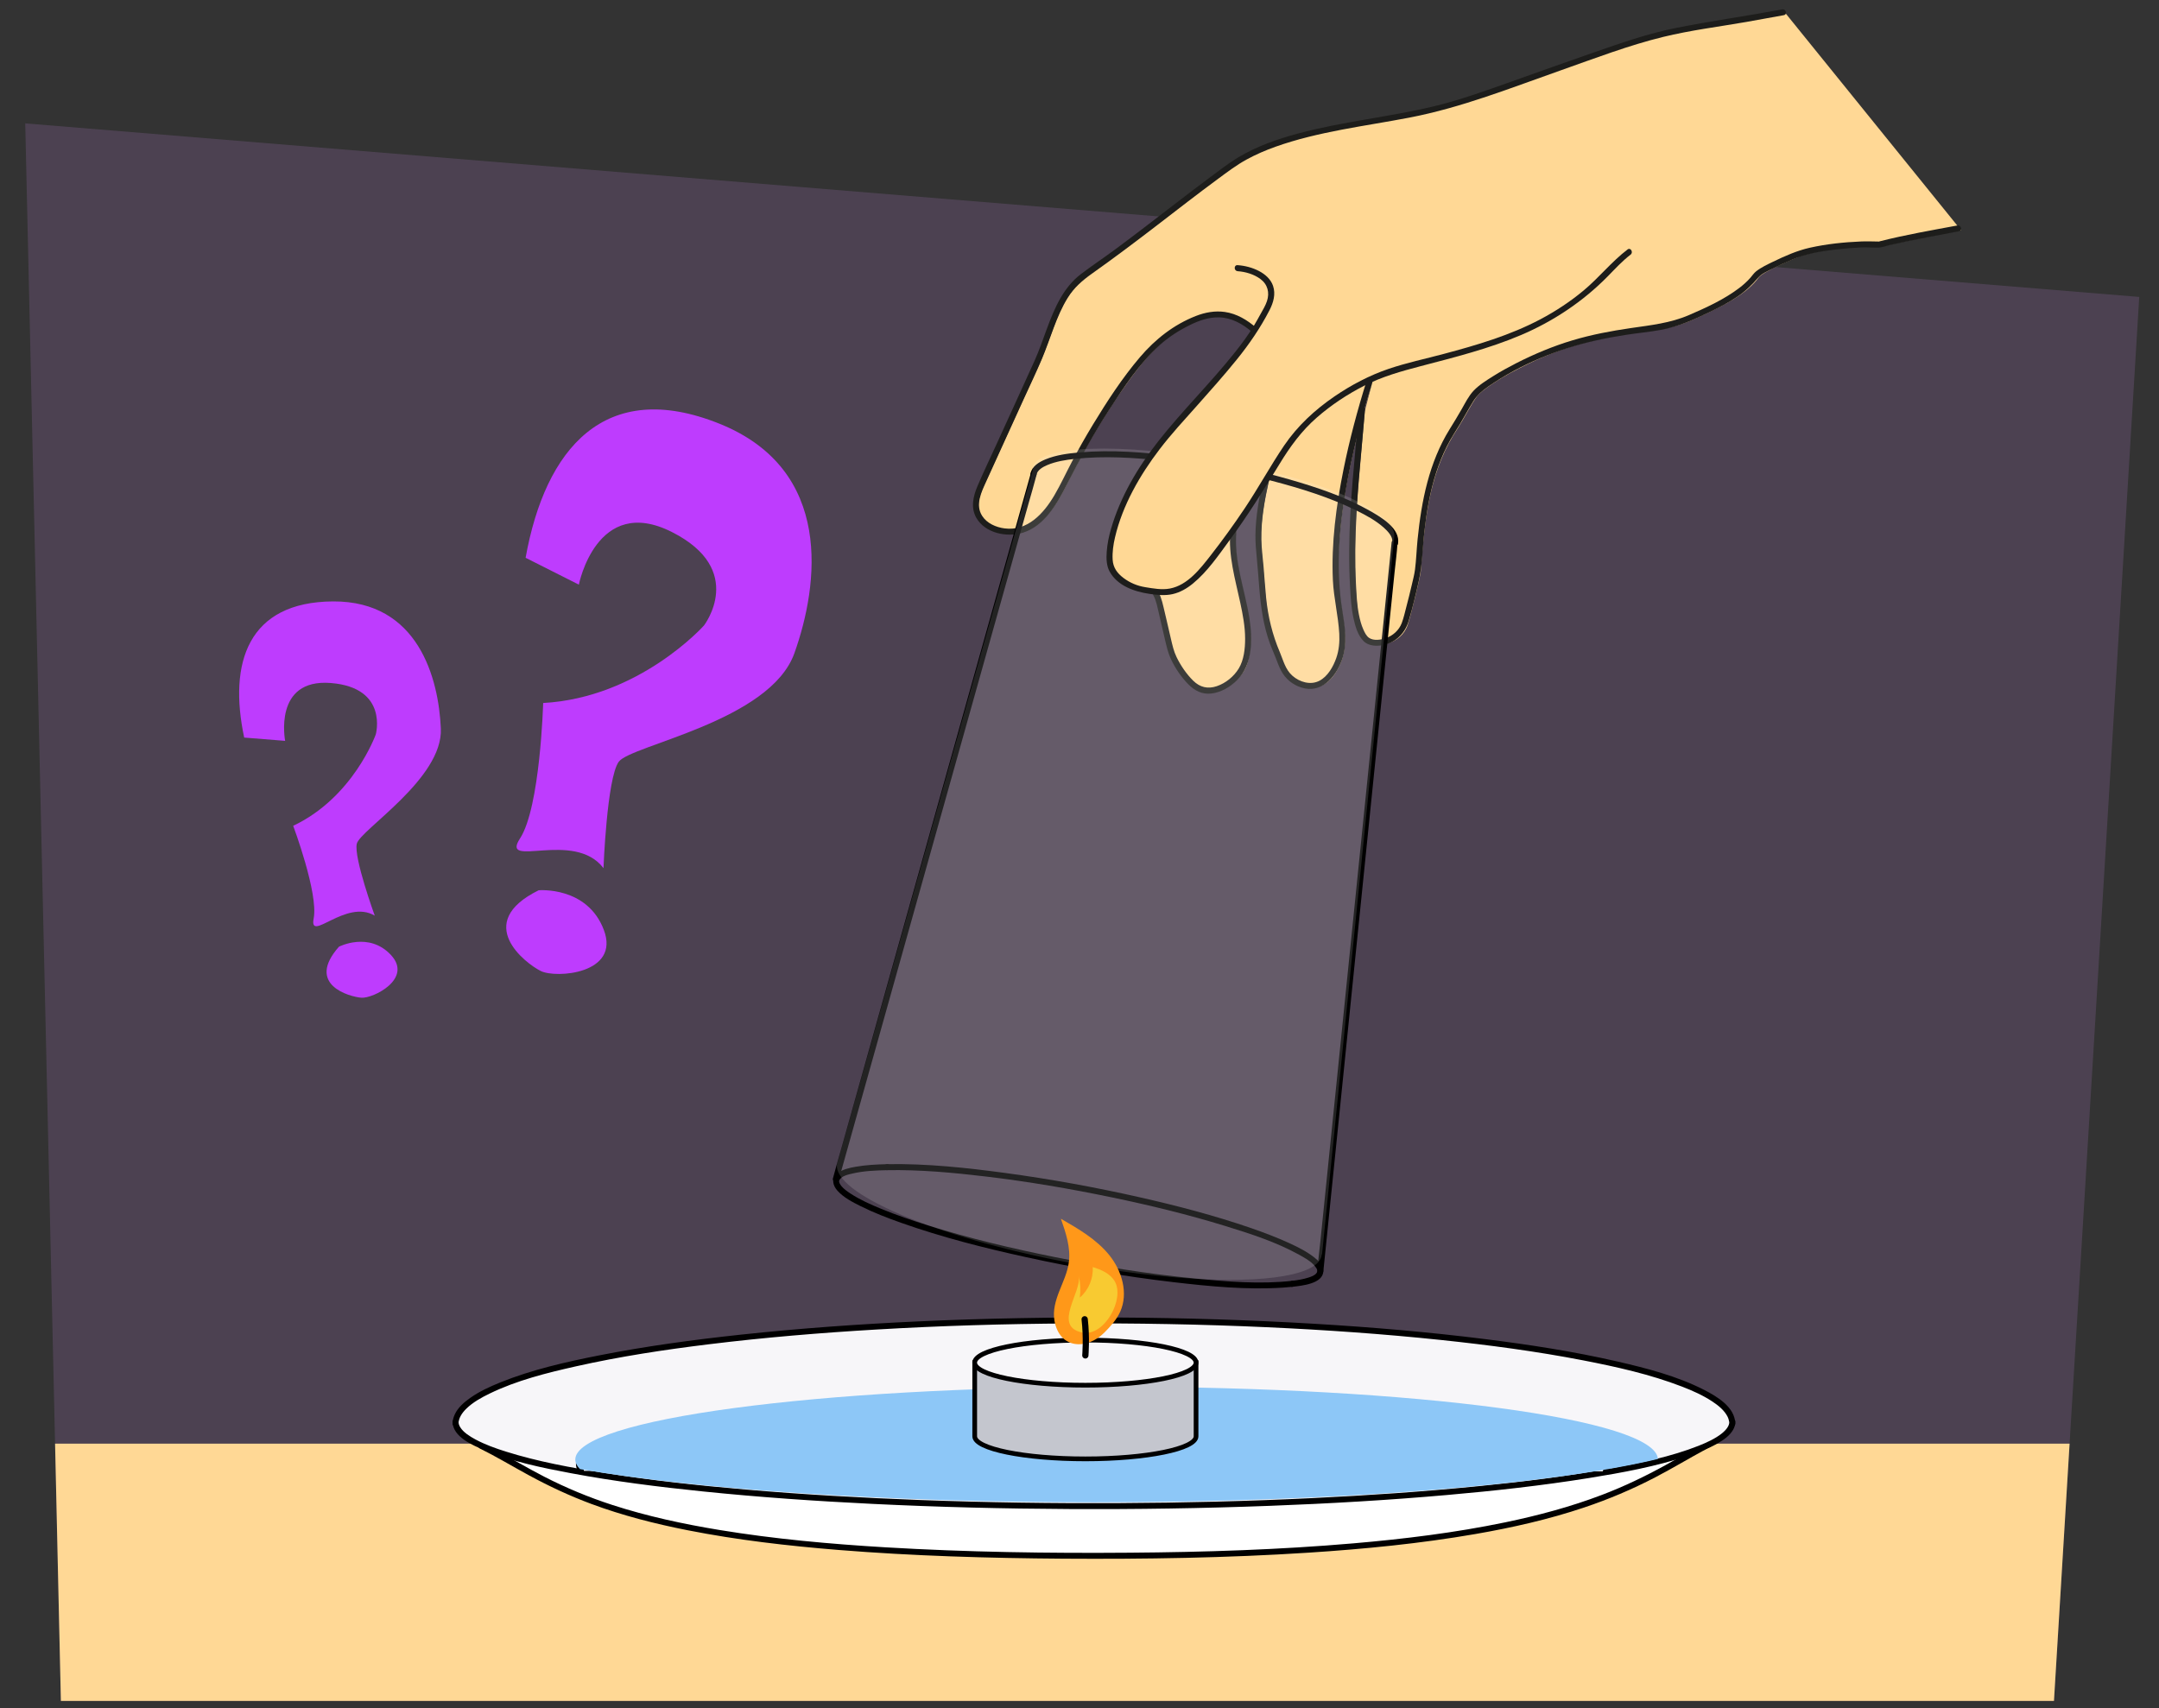 <?xml version="1.0" encoding="UTF-8"?>
<svg id="Voorgrond" xmlns="http://www.w3.org/2000/svg" xmlns:xlink="http://www.w3.org/1999/xlink" viewBox="0 0 690 546">
  <rect x="0" y="0" width="690" height="546" fill="#333333" stroke="none"/>
  <defs>
    <style>
      .cls-1 {
        fill: #be3cfe;
      }

      .cls-2, .cls-3 {
        fill: #f7f6f9;
      }

      .cls-4 {
        fill: #ffd895;
      }

      .cls-5 {
        fill: none;
        stroke-linecap: round;
        stroke-linejoin: round;
        stroke-width: 2px;
      }

      .cls-5, .cls-6, .cls-3 {
        stroke: #000;
      }

      .cls-7 {
        fill: #1d1d1b;
      }

      .cls-6 {
        fill: #c4c6ce;
      }

      .cls-6, .cls-3 {
        stroke-miterlimit: 10;
        stroke-width: 1.5px;
      }

      .cls-8 {
        fill: #fff;
      }

      .cls-9 {
        fill: #ff9819;
      }

      .cls-10 {
        fill: #f8ca31;
      }

      .cls-11 {
        fill: #dc96fe;
        opacity: .15;
      }

      .cls-12 {
        fill: #8dc7f7;
      }

      .cls-13 {
        opacity: .14;
      }

      .cls-14 {
        clip-path: url(#clippath);
      }
    </style>
    <clipPath id="clippath">
      <path id="Path_17571-2" data-name="Path 17571" class="cls-11" d="M19.46,543.67L8.07,39.44l675.61,55.47-27.25,448.76H19.46Z"/>
    </clipPath>
  </defs>
  <g id="Achtergrond_2" data-name="Achtergrond 2">
    <path id="Path_17571" data-name="Path 17571" class="cls-11" d="M19.46,543.67L8.07,39.44l675.61,55.47-27.25,448.76H19.46Z"/>
    <g class="cls-14">
      <rect class="cls-4" x="-17.1" y="461.44" width="798.14" height="104.79"/>
    </g>
  </g>
  <g>
    <path class="cls-4" d="M626.7,73.6c-20.23,3.75-25.29,5.19-25.29,5.19-4.04-.49-18.81.49-25.99,3.07-2.1.76-12.03,5.01-13.34,6.82-3.86,5.33-11.22,8.9-17.17,11.73-5.3,2.52-9.16,4.27-17.32,5.28-17.79,2.21-29.5,5.13-45.24,13.72-2.45,1.34-8.54,5.03-10.27,7.23-1.62,2.06-4.62,7.84-6.06,10.03-8.79,13.28-10.55,26.99-11.94,45.81-.15,1.98-3.23,14.33-4.19,17.25-2.1,6.36-10.29,7.67-12.62,5.01-2.33-2.66-3.32-8.17-3.61-11.69-1.78-21.71.66-39.17,2.52-61.62l2.32-8.96c-.13.43-.27.87-.41,1.32-4.26,13.81-11.77,41.32-10.19,64.04.75,10.74,4.68,18.53-1.26,27.51-1.15,1.73-2.72,3.26-4.68,3.93-2.98,1.03-6.39-.13-8.76-2.22s-3.07-5.26-4.34-8.15c-4.86-11.05-4.22-19.44-5.55-31.45-.71-6.48-.24-12.92,2.13-23.54l2.16-16.12-8.73-5.46-3.87,37.87c-.72,7,1.37,14.25,2.48,19.59,1.16,5.6,2.36,9.96,2.21,15.68-.05,2.04-.55,5.17-1.22,7.09-1.87,5.38-9.58,10.5-14.63,7.86-3.24-1.69-7.37-7.87-8.58-11.32-1.21-3.45-3.57-16.48-5.02-18.98l7.57-26.04,23.83-58.29c-9.3-8.2-17.17-4.63-24.21-.66-7.04,3.97-12.28,10.44-16.99,17.01-6.79,9.48-12.85,19.48-18.1,29.89-3.22,6.39-6.52,13.36-12.8,16.8-6.28,3.44-16.29.56-16.82-6.58-.2-2.66.93-5.21,2.04-7.64,5.81-12.76,11.62-25.52,17.44-38.27,4.41-9.68,6.46-21.9,15.18-28.01,18.43-12.92,30.43-23.23,46.81-34.99,18.01-12.93,50.25-13.29,71.43-19.81,11.58-3.56,22.92-7.83,34.35-11.85,39.97-14.06,29.03-9.65,70.69-17.42l56.05,69.28Z"/>
    <path class="cls-7" d="M401.5,104.78c-2.89-2.5-6.22-4.53-10.07-5.07-3.15-.45-6.31.14-9.25,1.29-7.05,2.76-12.97,7.42-17.85,13.15-5.67,6.66-10.51,14.11-15.04,21.57-2.38,3.92-4.64,7.91-6.77,11.97-1.86,3.53-3.53,7.17-5.55,10.62-3.41,5.81-8.59,11.55-15.96,10.58-2.7-.36-5.59-1.61-7.11-3.98-2.28-3.54-.26-7.64,1.29-11.04,4.03-8.86,8.07-17.71,12.1-26.57,1.9-4.17,3.9-8.31,5.68-12.54,1.38-3.27,2.52-6.64,3.77-9.96s2.62-6.62,4.51-9.64c2.06-3.28,4.68-5.53,7.8-7.75,7.07-5.01,14-10.23,20.87-15.51,6.42-4.94,12.82-9.92,19.35-14.73,2.96-2.18,5.88-4.4,9.11-6.17,2.97-1.63,6.08-2.96,9.27-4.1,13.79-4.9,28.49-6.56,42.8-9.31,16.7-3.21,32.51-9.53,48.51-15.16,10.75-3.79,21.52-7.93,32.61-10.64,8.73-2.13,17.72-3.24,26.57-4.78,3.99-.7,7.98-1.42,11.96-2.16,1.21-.23.7-2.07-.51-1.85-11.25,2.1-22.61,3.68-33.84,5.91-9.15,1.81-17.98,4.94-26.78,7.99s-17.37,6.14-26.05,9.22c-8.14,2.88-16.33,5.87-24.74,7.88-14.33,3.42-29.07,4.84-43.31,8.67-6.58,1.77-13.16,4.05-19.03,7.57-3.35,2.01-6.46,4.46-9.6,6.79-3.31,2.46-6.59,4.97-9.87,7.48-6.65,5.11-13.26,10.25-20,15.23-3.63,2.68-7.42,5.19-11,7.93-2.7,2.07-4.82,4.76-6.5,7.7-3.58,6.29-5.29,13.4-8.25,19.97-4.02,8.93-8.12,17.82-12.18,26.73-2.02,4.44-4.15,8.85-6.06,13.34-1.37,3.23-2.2,6.87-.36,10.1,2.82,4.94,9.83,6.36,14.94,4.74,6.98-2.22,11-9.45,14.1-15.55,4.1-8.06,8.42-15.97,13.34-23.57s9.71-14.89,16.19-20.78c2.89-2.63,6.15-4.71,9.65-6.44,2.93-1.45,6.1-2.57,9.4-2.47,4,.11,7.53,2.11,10.49,4.67.93.8,2.29-.55,1.35-1.35h0Z"/>
    <path class="cls-7" d="M368.6,190.26c.98,1.77,1.34,4.02,1.81,5.96.67,2.77,1.28,5.55,1.93,8.32.5,2.12.98,4.23,1.91,6.2,1.37,2.88,3.26,5.67,5.5,7.95,2.06,2.1,4.47,3.35,7.48,2.97s5.93-2.08,8.1-4.23c5.11-5.07,5.01-13.19,3.97-19.83-1.45-9.19-5.03-18.34-4.15-27.76.12-1.23-1.8-1.22-1.92,0-.73,7.69,1.54,15.32,3.14,22.77.82,3.82,1.56,7.64,1.56,11.56,0,3.13-.38,6.78-2.04,9.51-1.56,2.57-4.18,4.69-7.04,5.65s-5.36.36-7.52-1.77-3.96-4.78-5.3-7.52c-.89-1.82-1.33-3.79-1.79-5.75-.69-2.91-1.32-5.83-2.03-8.73-.51-2.07-.92-4.4-1.97-6.28-.6-1.08-2.25-.11-1.65.97h0Z"/>
    <path class="cls-7" d="M403.7,153.3c-1.29,5.79-2.39,11.69-2.47,17.63-.03,2.53.19,5.01.44,7.52.32,3.22.54,6.44.8,9.66.5,6.05,1.34,12.04,3.45,17.75.55,1.48,1.21,2.91,1.78,4.38s1.05,2.85,1.76,4.18c1.36,2.56,3.66,4.45,6.42,5.33,6.3,2.02,10.84-3.09,12.88-8.49s1.07-10.9.21-16.32c-2.02-12.63-1.06-25.39,1.07-37.95,1.99-11.74,4.99-23.31,8.54-34.67.37-1.18-1.48-1.68-1.85-.51-2.91,9.3-5.43,18.73-7.36,28.28-2.33,11.59-3.94,23.52-3.39,35.36.27,5.76,1.73,11.37,2.04,17.11.14,2.66-.09,5.31-.98,7.83-.97,2.73-2.69,5.79-5.34,7.19-2.85,1.5-6.36.44-8.66-1.6s-2.92-4.97-4.04-7.59c-2.38-5.59-3.75-11.32-4.36-17.36-.33-3.31-.53-6.63-.82-9.94-.25-2.88-.64-5.74-.69-8.64-.11-6.3,1.03-12.54,2.39-18.67.27-1.2-1.58-1.71-1.85-.51h0Z"/>
    <path class="cls-7" d="M434.32,130.84c-1.26,15.09-3.06,30.17-3.13,45.32-.02,3.86.07,7.72.29,11.57.18,3.25.37,6.52,1.05,9.7.55,2.55,1.38,5.7,3.34,7.57,1.28,1.22,3.24,1.51,4.93,1.36,4.58-.4,8.08-3.48,9.38-7.82s2.3-8.56,3.26-12.87c1.16-5.22,1.19-10.62,1.8-15.92.72-6.32,1.79-12.63,3.75-18.7.93-2.88,2.07-5.69,3.43-8.4s2.89-4.95,4.36-7.42c1.37-2.31,2.63-4.68,4.06-6.96,1.27-2.03,2.9-3.4,4.86-4.76,10.25-7.1,22.3-12,34.44-14.71,3.23-.72,6.48-1.31,9.75-1.81,3.64-.56,7.33-.89,10.96-1.56,5.57-1.03,10.6-3.29,15.66-5.74,2.98-1.44,5.94-2.97,8.69-4.83,2.58-1.74,4.68-3.73,6.68-6.09,1.13-1.33,3.07-2.12,4.59-2.89,2.12-1.06,4.28-2.04,6.46-2.96,4.36-1.82,9.05-2.62,13.72-3.17,2.75-.32,5.51-.55,8.27-.67,1.85-.08,3.7.11,5.53.05,1.09-.03,2.26-.51,3.32-.75,3.98-.91,7.99-1.72,12.01-2.5,3.43-.67,6.86-1.32,10.29-1.96,1.21-.22.7-2.07-.51-1.85-8.23,1.53-16.53,2.97-24.65,5.02-.16.04-.33.1-.49.13-.32.04.14-.02-.18-.02-1.83-.03-3.63-.1-5.46-.02-5.47.23-11.01.81-16.36,2-4.11.92-7.95,2.64-11.73,4.46-1.86.9-3.83,1.81-5.46,3.1-.74.59-1.22,1.37-1.84,2.07-1.03,1.16-2.19,2.2-3.41,3.14-4.83,3.71-10.65,6.37-16.22,8.77-5.94,2.56-12.16,3.22-18.51,4.14s-12.6,2.1-18.72,3.93-12.24,4.38-18.03,7.34c-2.5,1.28-4.96,2.63-7.34,4.13-2.14,1.35-4.45,2.77-6.2,4.62-1.6,1.69-2.69,3.93-3.84,5.94-1.23,2.15-2.51,4.25-3.82,6.36-6.6,10.67-9,22.89-10.25,35.21-.32,3.17-.43,6.6-.82,9.62-.21,1.66-.66,3.31-1.03,4.93-.55,2.36-1.13,4.71-1.75,7.05-.45,1.72-.84,3.51-1.47,5.18-.87,2.27-2.8,4.01-5.08,4.8-1.59.55-3.87.92-5.37-.1-.87-.6-1.4-1.73-1.82-2.67-.66-1.47-1.07-3.07-1.39-4.64-.65-3.21-.79-6.5-.96-9.76-.76-14.87.53-29.69,1.88-44.49.35-3.82.69-7.65,1.01-11.47.1-1.23-1.81-1.22-1.92,0h0Z"/>
  </g>
  <g>
    <g>
      <path d="M446.79,173.78c.83-4.85-5.41-8.46-8.86-10.43-8.03-4.58-17.03-7.58-25.87-10.12-11.8-3.39-23.89-5.81-36.07-7.37-10.26-1.31-20.78-2.16-31.11-1.24-3.62.32-7.37.81-10.76,2.21-2.02.83-4.29,2.18-4.77,4.5-.25,1.2,1.6,1.72,1.85.51.34-1.63,2.06-2.58,3.52-3.2,2.77-1.17,5.87-1.65,8.84-1.97,9.33-1.02,18.87-.41,28.17.6,11.74,1.28,23.41,3.45,34.83,6.44,9.18,2.4,18.4,5.26,26.93,9.46,3.05,1.5,6.15,3.17,8.71,5.43,1.28,1.14,3.04,2.96,2.75,4.67-.21,1.21,1.64,1.72,1.85.51h0Z"/>
      <path d="M329.44,151.25c-.56,2-1.12,4.01-1.69,6.01-1.54,5.48-3.07,10.96-4.61,16.44-2.27,8.08-4.53,16.15-6.8,24.23-2.77,9.89-5.55,19.78-8.32,29.67-3.03,10.79-6.06,21.58-9.08,32.38s-6.11,21.79-9.17,32.68c-2.85,10.16-5.7,20.32-8.55,30.47-2.41,8.59-4.82,17.17-7.23,25.76-1.74,6.2-3.48,12.39-5.22,18.59-.82,2.92-1.7,5.83-2.46,8.77-.03.13-.07.25-.11.38-.33,1.19,1.51,1.7,1.85.51.56-2,1.12-4.01,1.69-6.01,1.54-5.48,3.07-10.96,4.61-16.44,2.27-8.08,4.53-16.15,6.8-24.23,2.77-9.89,5.55-19.78,8.32-29.67,3.03-10.79,6.06-21.58,9.08-32.38s6.11-21.79,9.17-32.68c2.85-10.16,5.7-20.32,8.55-30.47,2.41-8.59,4.82-17.17,7.23-25.76,1.74-6.2,3.48-12.39,5.22-18.59.82-2.92,1.7-5.83,2.46-8.77.03-.13.07-.25.11-.38.33-1.19-1.51-1.7-1.85-.51h0Z"/>
      <path d="M422.94,406.27c.21-2.07.42-4.14.63-6.21.58-5.66,1.15-11.32,1.73-16.98.85-8.34,1.7-16.69,2.55-25.03,1.04-10.22,2.08-20.44,3.12-30.65,1.14-11.15,2.27-22.3,3.41-33.45s2.29-22.51,3.44-33.77c1.07-10.5,2.14-20.99,3.21-31.49.9-8.87,1.81-17.75,2.71-26.62.65-6.4,1.31-12.81,1.96-19.21.31-3.01.72-6.04.92-9.06,0-.13.03-.26.04-.39.12-1.23-1.79-1.22-1.92,0-.21,2.07-.42,4.14-.63,6.21-.58,5.66-1.15,11.32-1.73,16.98l-2.55,25.03-3.12,30.65c-1.14,11.15-2.27,22.3-3.41,33.45s-2.29,22.51-3.44,33.77c-1.07,10.5-2.14,20.99-3.21,31.49l-2.71,26.62c-.65,6.4-1.31,12.81-1.96,19.21-.31,3.01-.72,6.04-.92,9.06,0,.13-.03.26-.04.39-.12,1.23,1.79,1.22,1.92,0h0Z"/>
    </g>
    <g>
      <path d="M283.52,372.11c-3.38.07-6.77.24-10.1.83-2,.35-4.28.84-5.88,2.17-1.94,1.61-1.39,3.81.1,5.47,1.96,2.18,4.8,3.64,7.38,4.93,4.2,2.09,8.6,3.79,13.02,5.35,12.97,4.59,26.37,8,39.79,10.94,15.62,3.43,31.42,6.18,47.31,8.03,11.51,1.34,23.3,2.49,34.9,1.73.99-.07,1.99-.15,2.98-.26,1.21-.14,1.23-2.05,0-1.92-10.27,1.16-20.86.27-31.1-.73-14.96-1.46-29.83-3.85-44.56-6.8-13.74-2.75-27.41-6-40.79-10.18-5.04-1.57-10.04-3.28-14.92-5.28-3.41-1.4-6.84-2.92-9.92-4.95-1.03-.68-2.08-1.43-2.87-2.39-.19-.23-.52-.77-.57-.91-.04-.1-.13-.59-.11-.37-.03-.29,0-.33.02-.4.53-1.53,3.05-2,4.39-2.31,3.57-.82,7.3-.96,10.95-1.04,1.23-.03,1.24-1.94,0-1.92h0Z"/>
      <path d="M413.01,411.3c2.79-.33,9.92-.91,9.91-5.07,0-1.81-1.56-3.27-2.87-4.3-2.4-1.89-5.17-3.29-7.94-4.56-4.03-1.85-8.19-3.42-12.38-4.87-11.6-4-23.51-7.1-35.48-9.81-14.17-3.21-28.49-5.81-42.89-7.76-12.51-1.69-25.2-3.05-37.84-2.83-1.23.02-1.24,1.94,0,1.92,10.45-.18,20.94.77,31.31,2,13.66,1.62,27.25,3.94,40.72,6.74,12.11,2.52,24.16,5.45,35.99,9.09,8.02,2.47,16.26,5.11,23.63,9.19,1.94,1.08,4.41,2.43,5.54,4.32.36.59.47,1-.01,1.61-.59.75-1.72,1.12-2.59,1.4-1.65.53-3.38.8-5.1,1.01-1.21.14-1.22,2.06,0,1.92h0Z"/>
    </g>
    <g class="cls-13">
      <path class="cls-8" d="M267.76,371.21c-.1.24-.18.49-.23.74-1.78,9.36,31.42,23.52,74.14,31.63.03,0,.06.01.09.02.01,0,.03,0,.04,0,30.47,5.78,57.55,6.92,71.23,3.71,5.5-1.29,8.83-3.29,9.34-5.98.04-.2.04-.41.04-.62,0,.08.01.15,0,.23l.1.02,23.1-229.53c.04-.42,0-.86-.11-1.32,0,0,0,0,0,0-.05-.21-.13-.43-.22-.65-.03-.08-.07-.16-.11-.25-.08-.18-.18-.36-.28-.55-.01-.02-.02-.04-.03-.05-3.47-5.92-18.74-13.62-44.96-19.24-3.13-.72-6.34-1.4-9.65-2.03-31.92-6.06-58.92-5.06-60.3,2.24l.28.05-62.47,221.56ZM421.29,397.41c-.1-.15-.21-.29-.32-.44.11.15.22.3.32.44ZM422.4,400.23c-.01-.14-.04-.27-.06-.41.03.14.05.28.06.41ZM421.85,398.38c-.07-.14-.15-.29-.23-.43.08.14.16.29.23.43ZM422.22,399.31c-.04-.14-.09-.28-.15-.42.05.14.11.28.15.42Z"/>
    </g>
  </g>
  <g>
    <ellipse class="cls-8" cx="349.61" cy="454.47" rx="204.01" ry="26.94"/>
    <path class="cls-8" d="M529.43,467.2c-27.65,13.2-97.73,21.66-179.82,21.66s-152.17-8.46-179.82-21.66h359.64Z"/>
    <path class="cls-2" d="M145.59,455.12c0-18.23,91.34-33,204.01-33s204.01,14.77,204.01,33H145.59Z"/>
    <g>
      <path class="cls-8" d="M548.44,460.47c-26.39,13.18-45.71,36.82-198.42,36.82s-169.69-21.99-196.19-35.13"/>
      <path d="M547.96,459.65c-5.34,2.67-10.45,5.77-15.68,8.65-6.53,3.6-13.25,6.82-20.23,9.48-10.07,3.84-20.52,6.63-31.07,8.82-15.97,3.31-32.19,5.3-48.43,6.7-23.75,2.05-47.6,2.81-71.42,2.99-26.05.21-52.13-.17-78.14-1.72-17.72-1.06-35.45-2.65-52.98-5.53-11.59-1.91-23.13-4.38-34.31-8.01-7.49-2.43-14.76-5.44-21.77-9.04-5.38-2.76-10.56-5.87-15.89-8.73-1.23-.66-2.47-1.31-3.73-1.93-1.09-.54-2.06,1.1-.96,1.64,5.32,2.64,10.41,5.71,15.62,8.54,6.45,3.51,13.11,6.62,19.99,9.18,9.99,3.72,20.35,6.36,30.8,8.42,15.9,3.14,32.04,4.99,48.18,6.3,23.91,1.93,47.91,2.62,71.88,2.79,26.12.17,52.27-.23,78.35-1.92,17.86-1.16,35.72-2.9,53.36-5.96,11.77-2.04,23.47-4.68,34.8-8.49,7.78-2.61,15.34-5.81,22.62-9.6,5.49-2.86,10.79-6.06,16.23-9,1.23-.67,2.47-1.32,3.72-1.94,1.09-.55.13-2.19-.96-1.64h0Z"/>
    </g>
    <path d="M146.54,455.04c.01-1.74,1.06-3.38,2.47-4.76,2.12-2.08,4.81-3.56,7.46-4.85,8.68-4.22,18.29-6.62,27.66-8.72,13.99-3.14,28.19-5.3,42.42-7.04,17.77-2.18,35.63-3.66,53.5-4.71,20.54-1.21,41.12-1.82,61.7-1.94,21.06-.13,42.12.25,63.15,1.2,18.62.85,37.22,2.14,55.76,4.09,15.17,1.6,30.32,3.6,45.3,6.5,10.67,2.07,21.44,4.47,31.6,8.39,3.35,1.29,6.67,2.77,9.68,4.75,1.97,1.3,3.86,2.84,4.89,4.88.32.63.53,1.49.54,2.21,0,1.22,1.91,1.22,1.9,0-.04-5.29-5.9-8.73-10-10.82-8.63-4.4-18.27-6.88-27.65-9.04-13.98-3.22-28.2-5.4-42.43-7.18-18.01-2.26-36.11-3.79-54.23-4.87-20.83-1.24-41.69-1.88-62.55-2.01s-42.88.25-64.3,1.24c-18.89.87-37.77,2.21-56.58,4.23-15.2,1.63-30.39,3.68-45.39,6.64-10.65,2.1-21.43,4.55-31.52,8.62-3.33,1.35-6.66,2.86-9.61,4.94-1.97,1.39-3.95,3.08-4.98,5.32-.43.93-.68,1.91-.68,2.93,0,1.22,1.89,1.22,1.9,0h0Z"/>
    <g>
      <path class="cls-2" d="M553.62,454.47c0,14.88-91.34,26.94-204.01,26.94s-204.01-12.06-204.01-26.94"/>
      <path d="M552.67,454.47c0,.61-.16,1.12-.58,1.79s-1.11,1.35-1.87,1.96c-2.04,1.62-4.81,2.89-7.34,3.89-8.9,3.52-18.46,5.45-27.84,7.17-13.99,2.57-28.13,4.31-42.28,5.72-17.8,1.78-35.65,2.99-53.52,3.85-20.56.99-41.15,1.49-61.73,1.59-21.07.11-42.14-.2-63.19-.98-18.62-.69-37.23-1.74-55.79-3.34-15.15-1.3-30.29-2.93-45.32-5.31-10.62-1.68-21.32-3.62-31.6-6.86-3.29-1.04-6.59-2.21-9.64-3.85-1.87-1.01-3.89-2.28-4.88-3.91-.39-.64-.54-1.14-.54-1.72-.01-1.22-1.91-1.22-1.9,0,.04,4.81,6.45,7.5,10.1,9.02,8.77,3.66,18.3,5.62,27.6,7.37,13.99,2.63,28.14,4.4,42.3,5.85,18.04,1.85,36.14,3.1,54.25,3.98,20.93,1.02,41.88,1.54,62.83,1.64,21.37.11,42.74-.21,64.1-1.02,18.89-.71,37.78-1.8,56.62-3.46,15.18-1.33,30.36-3.01,45.41-5.43,10.6-1.71,21.3-3.67,31.52-7.05,3.26-1.08,6.53-2.3,9.52-4.01,1.9-1.08,3.93-2.46,5.02-4.42.43-.77.68-1.61.69-2.49.01-1.22-1.89-1.22-1.9,0h0Z"/>
    </g>
    <g>
      <path class="cls-2" d="M513.2,470.29c.56-.81.9-1.62,1.01-2.42,1.78-12.59-73.7-22.85-164.6-22.85s-164.6,10.23-164.6,22.85c0,.74.23,1.5.68,2.27"/>
      <path d="M514.02,470.77c1.46-2.26,1.56-4.5-.16-6.53-1.38-1.63-3.37-2.75-5.27-3.66-6.77-3.27-14.36-4.93-21.68-6.42-11.41-2.33-22.99-3.87-34.56-5.13-14.76-1.61-29.58-2.7-44.41-3.47-17.21-.9-34.44-1.35-51.67-1.45s-35.18.18-52.76.89c-15.38.62-30.75,1.57-46.07,3.01-12.38,1.16-24.74,2.62-36.99,4.76-8.47,1.48-17.05,3.17-25.14,6.14-2.53.93-5.08,1.98-7.33,3.49-1.5,1-3.02,2.27-3.66,4.02-.52,1.44-.17,2.91.55,4.23.58,1.07,2.23.12,1.64-.96-.34-.62-.57-1.24-.55-1.96,0-.26-.03.01.04-.29.11-.44.12-.49.27-.76.37-.68.71-1.06,1.36-1.64,1.59-1.42,3.75-2.47,5.77-3.34,7.06-3.03,14.78-4.66,22.29-6.12,11.27-2.2,22.67-3.68,34.09-4.89,14.45-1.53,28.95-2.57,43.46-3.3,16.64-.84,33.3-1.27,49.96-1.36,17.1-.09,34.19.17,51.28.84,15.17.59,30.33,1.49,45.45,2.85,12.39,1.12,24.77,2.51,37.05,4.56,8.54,1.42,17.16,3.06,25.37,5.86,2.57.87,5.14,1.87,7.46,3.28.85.52,1.54.99,2.22,1.67.28.28.56.6.67.77.1.14.18.29.27.43.1.18.17.36.15.31.05.13.09.27.12.41.07.29.04.15.04.26.05.95-.4,1.8-.9,2.59-.66,1.03.98,1.98,1.64.96h0Z"/>
    </g>
  </g>
  <path class="cls-12" d="M529.85,466.34c-34.28,8.24-102.13,13.84-180.24,13.84-67.36,0-127.09-4.17-164.25-10.61-.99-1-1.5-2.02-1.5-3.06,0-12.85,77.46-23.25,173-23.25s172.3,10.31,172.99,23.08Z"/>
  <g>
    <g>
      <path class="cls-6" d="M311.96,435.54h-.45v23.55c0,3.98,15.83,7.21,35.37,7.21s35.37-3.23,35.37-7.21v-23.55h-70.28Z"/>
      <ellipse class="cls-3" cx="346.87" cy="435.54" rx="35.37" ry="7.21"/>
    </g>
    <g>
      <path class="cls-9" d="M336.99,422.06c-.56-3.17.39-6.41,1.57-9.41,1.18-3,2.6-5.96,3.03-9.15.64-4.73-.96-9.45-2.53-13.95,5.61,3.23,11.36,6.57,15.44,11.6s6.17,12.21,3.51,18.11c-1.14,2.54-3.06,4.65-5.02,6.63-5.51,5.57-14.35,5.5-16.01-3.83Z"/>
      <path class="cls-10" d="M344.75,407.76c.54,2.28.66,4.66.35,6.99,2.79-2.37,4.36-6.1,4.12-9.75,2.74.82,5.6,2.07,7.04,4.54,3.29,5.63-3.31,17.73-10.28,16.39-9.83-1.89-.06-13.18-1.24-18.17Z"/>
    </g>
    <path class="cls-5" d="M346.87,433.23s.47-5.71-.22-11.55"/>
  </g>
  <g>
    <path class="cls-4" d="M395.51,85.72c4.06.25,9.44,2.37,10.49,6.18,1.05,3.81-1.05,6.55-2.92,10.03-4.47,8.35-12.48,17.05-18.7,24.2-6.52,7.49-11.23,12.1-16.99,20.2-5.76,8.09-14.09,24.1-12.64,33.93.61,4.1,6.46,7.63,10.55,8.28,5.72.91,8.67,1.34,12.91-1.06,4.24-2.4,8.62-8.24,11.56-12.13,19.72-26.11,18.71-33.22,32.38-44.24,7.12-5.74,16.26-10.88,25.1-13.26,25.38-6.84,45.89-10.56,64.65-28.96,2.87-2.81,5.5-5.9,8.71-8.32"/>
    <path class="cls-7" d="M395.51,86.68c2.55.18,5.22.96,7.3,2.49,2.32,1.71,3.01,4.36,2.1,7.09-.48,1.44-1.29,2.75-2.02,4.06s-1.46,2.67-2.26,3.97c-1.79,2.89-3.81,5.64-5.93,8.3-7.79,9.8-16.78,18.6-24.52,28.44-6.55,8.33-12.17,17.82-15.12,28.06-.68,2.37-1.19,4.8-1.36,7.26-.15,2.12-.12,4.43.93,6.34,2.51,4.57,7.94,6.44,12.76,7.13,2.44.35,4.91.62,7.34.08s4.6-1.82,6.5-3.37c4.64-3.8,8.17-9,11.69-13.8,5.78-7.86,10.91-16.07,15.98-24.39,3.37-5.54,7.06-10.63,11.98-14.91,4.57-3.98,9.68-7.37,15.07-10.12,5.79-2.95,11.86-4.64,18.11-6.28,10.81-2.83,21.71-5.55,32.02-9.93s19.84-10.72,27.78-18.81c2.34-2.38,4.6-4.87,7.26-6.9.97-.74.01-2.4-.97-1.65-5.09,3.88-9.1,8.99-14.02,13.09-4.27,3.56-8.93,6.63-13.84,9.23-9.73,5.14-20.33,8.25-30.92,11.07-5.87,1.57-11.89,2.83-17.64,4.79-6.1,2.08-11.88,5.13-17.19,8.75-6.31,4.31-11.85,9.42-16.15,15.75s-8.25,13.59-12.68,20.19c-3.42,5.1-7.03,10.1-10.81,14.94-3.33,4.27-7.35,9.48-12.99,10.56-2.59.5-5.33-.02-7.89-.43s-4.89-1.39-6.94-2.93-3.35-3.34-3.49-5.89c-.13-2.38.21-4.76.75-7.08,2.39-10.26,7.96-19.94,14.31-28.25,3.74-4.89,7.93-9.4,12.02-14s8.52-9.57,12.55-14.55,7.6-10.19,10.52-15.87c1.23-2.4,2.01-5.09,1.11-7.75-.73-2.14-2.51-3.69-4.47-4.72-2.12-1.11-4.48-1.72-6.86-1.89-1.23-.09-1.22,1.83,0,1.92h0Z"/>
  </g>
  <g>
    <path class="cls-1" d="M167.99,178.29l17.01,8.58s5.67-28.95,29.69-16.84c24.03,12.11,10.3,29.89,10.3,29.89,0,0-20.55,23.09-51.4,24.78,0,0-.93,33.38-7.4,43.3-6.47,9.92,17.29-2.89,26.68,9.49,0,0,1.08-28.65,4.86-33.99,3.78-5.33,48.36-12.87,56.15-34.71,7.79-21.84,12.68-58.65-23.98-73.37-36.66-14.72-55.67,8.06-61.92,42.86Z"/>
    <path class="cls-1" d="M172.14,284.56s15.52-1.38,20.84,12.66c5.31,14.05-15.28,15.57-20.16,13.14-4.88-2.43-21.79-15.36-.68-25.8Z"/>
  </g>
  <g>
    <path class="cls-1" d="M78.02,235.75l13.11,1.05s-3.91-19.98,14.6-18.49,14.37,16.42,14.37,16.42c0,0-7.13,20.11-26.4,29.22,0,0,8.1,21.58,6.55,29.6-1.55,8.02,10.3-6.35,19.52-.88,0,0-6.77-18.59-5.74-22.99,1.03-4.39,27.56-20.81,26.86-36.8s-7.16-40.79-34.43-40.65c-27.27.14-33.49,19.65-28.42,43.51Z"/>
    <path class="cls-1" d="M108.34,302.59s9.56-4.93,16.62,2.67c7.05,7.6-5.71,13.93-9.47,13.64-3.75-.29-17.93-4.15-7.15-16.32Z"/>
  </g>
</svg>
